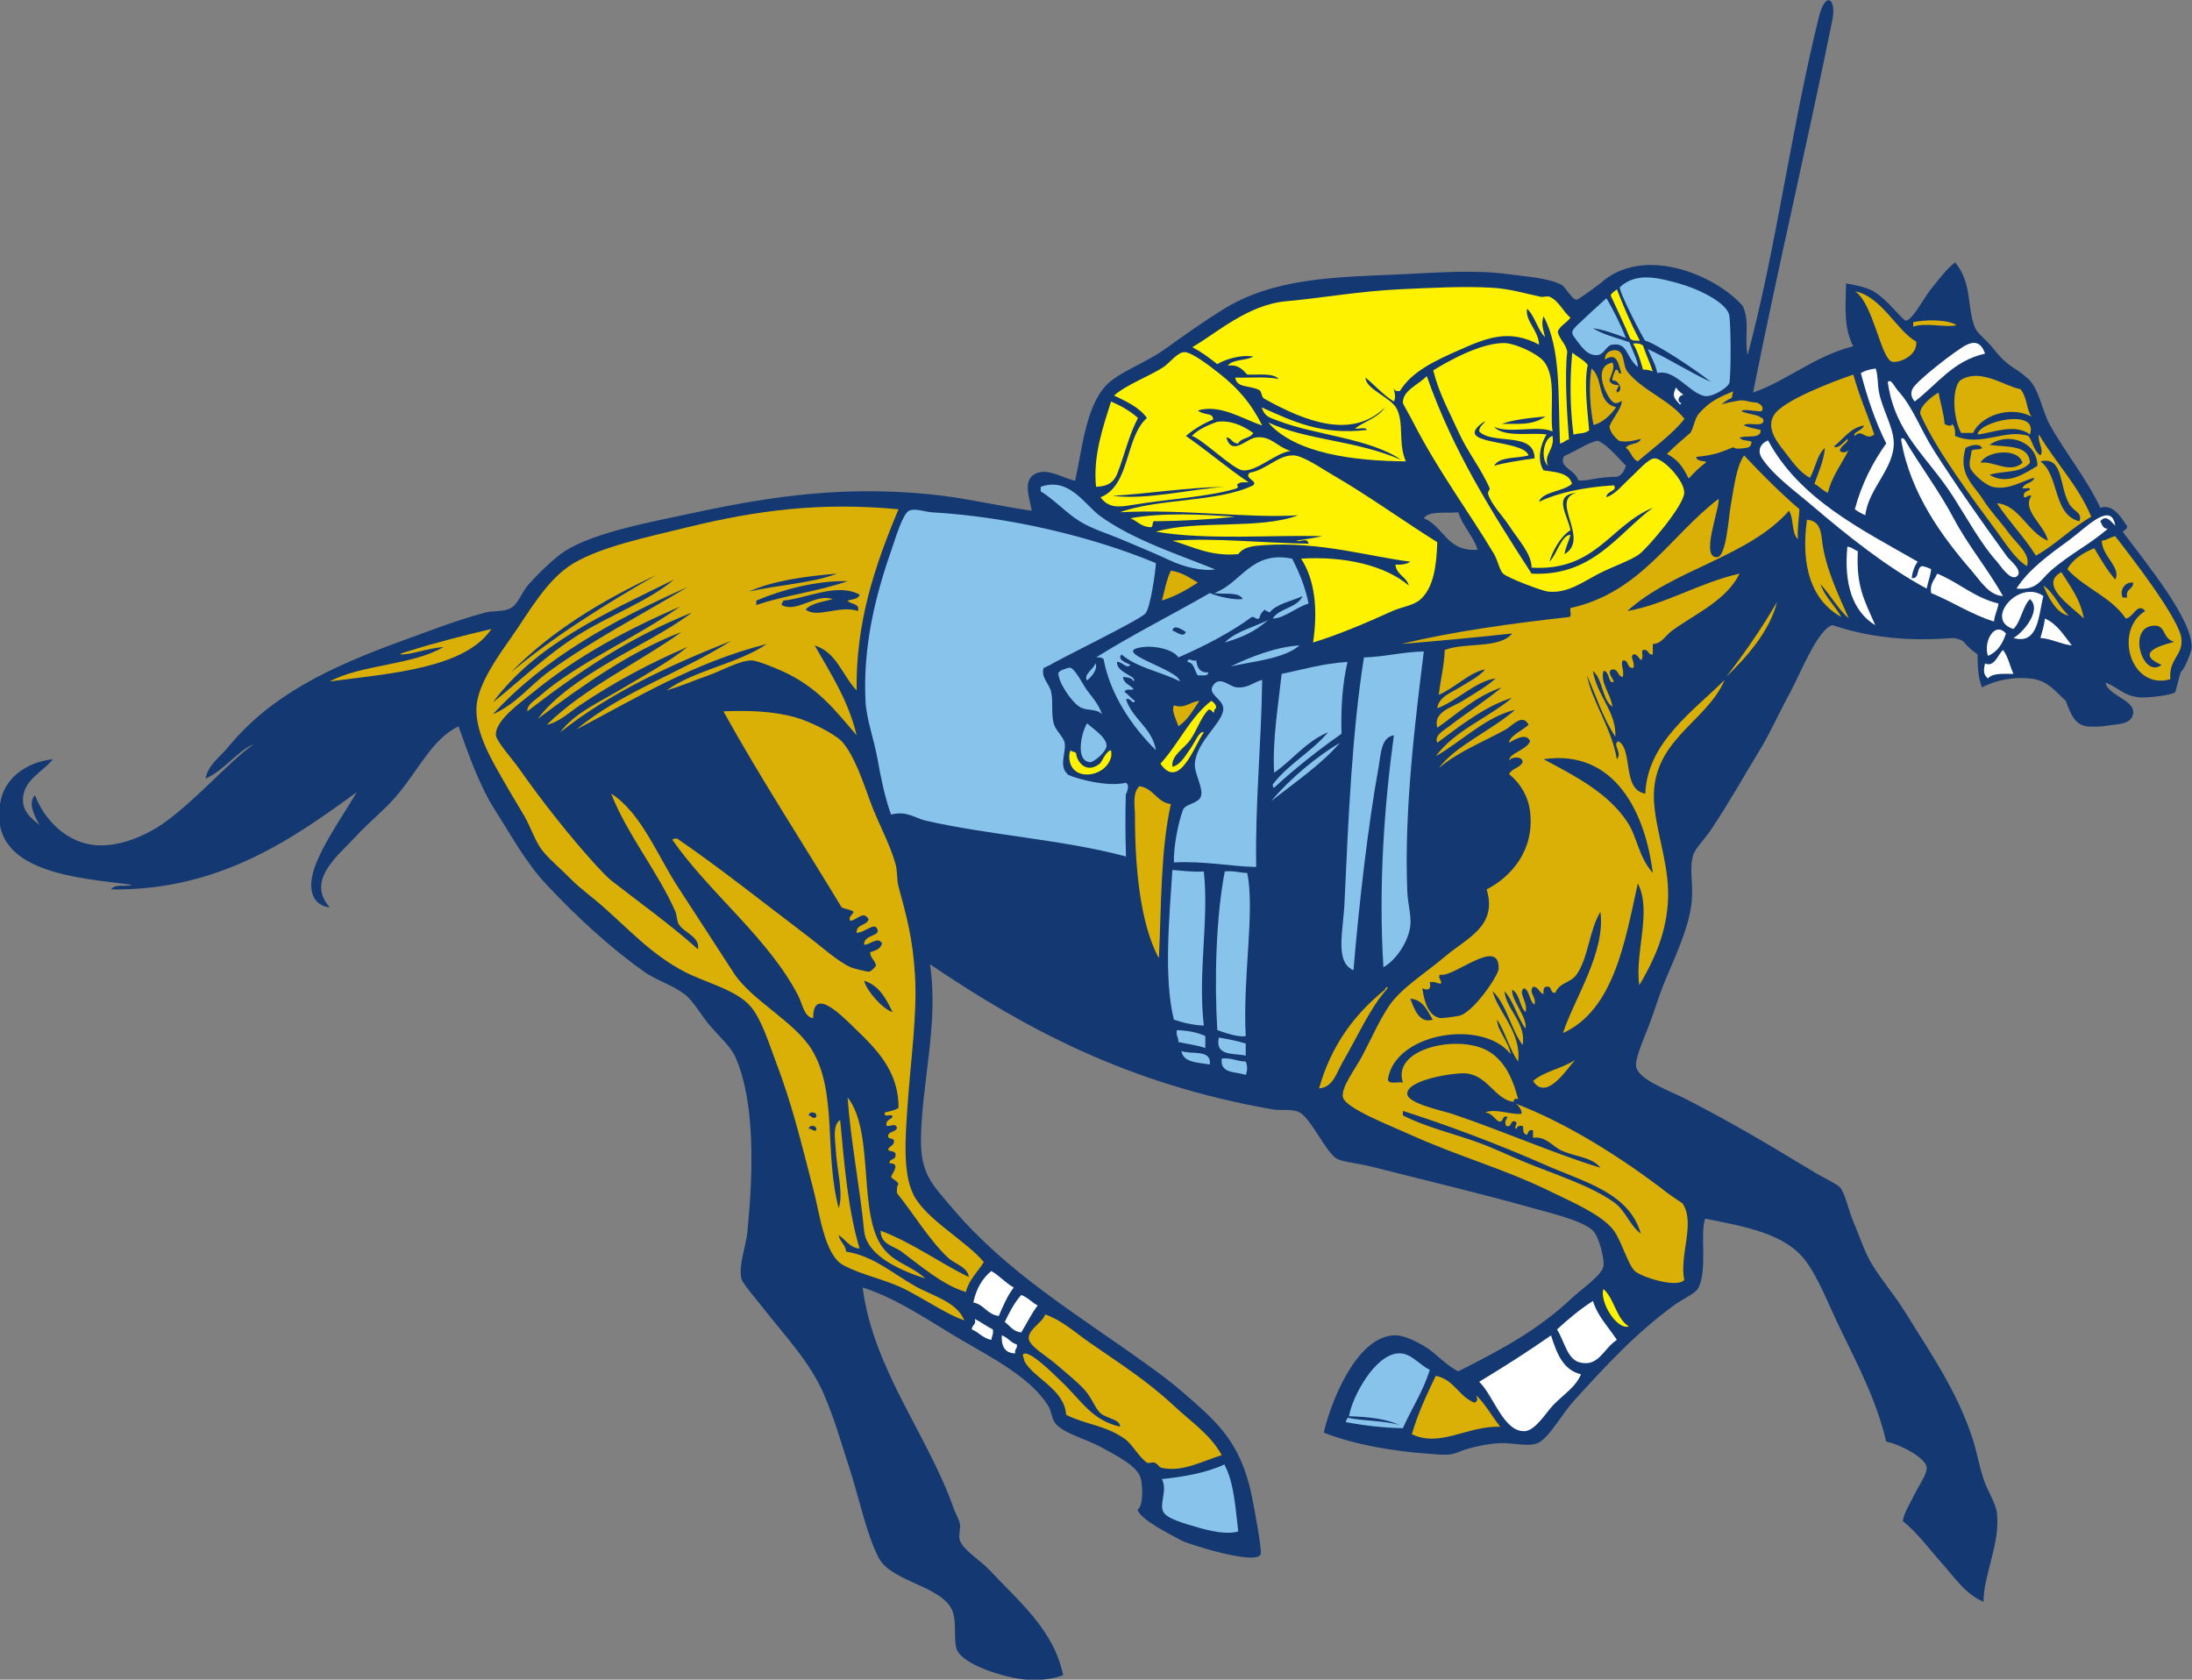 <?xml version="1.0" encoding="UTF-8" standalone="no"?>
<svg
   xmlns:dc="http://purl.org/dc/elements/1.1/"
   xmlns:cc="http://creativecommons.org/ns#"
   xmlns:rdf="http://www.w3.org/1999/02/22-rdf-syntax-ns#"
   xmlns:svg="http://www.w3.org/2000/svg"
   xmlns="http://www.w3.org/2000/svg"
   viewBox="0 0 770.04 590.027"
   height="590.027"
   width="770.04"
   xml:space="preserve"
   id="svg2"
   version="1.1"><rect x="0" y="0" width="770.04" height="590.027" fill="#808080" stroke="none"/><defs
     id="defs6" /><g
     transform="matrix(1.333,0,0,-1.333,0,590.027)"
     id="g10"><g
       transform="scale(0.1)"
       id="g12"><path
         id="path14"
         style="fill:#143871;fill-opacity:1;fill-rule:evenodd;stroke:none"
         d="m 92.191,2330.93 c 24.039,-64.41 79.239,-118.8 145.934,-130.15 71.41,-12.15 150.543,25.35 197.203,59.16 84.457,61.19 163.918,154.82 232.699,205.09 -40.23,-16.32 -77.961,-69.27 -126.211,-90.72 5.684,35.65 38.664,57.82 59.157,82.83 112.269,136.92 266.816,210.54 457.507,280.03 72.94,26.57 149.22,56.13 220.88,74.94 21.09,5.53 48.12,1.17 67.05,11.83 19.88,11.21 28.34,42 47.32,63.1 22.82,25.36 66.21,68.71 94.66,86.77 79.39,50.41 228.18,77.07 347.08,102.54 202.98,43.5 391.05,69.49 615.27,47.34 92.95,-9.18 175.43,-30.06 268.2,-43.39 -4.18,31.47 -26.95,81.31 11.83,98.61 30.39,13.54 68.99,-11.45 102.55,-19.73 18.44,82.59 27.49,190.05 78.88,248.48 32.94,37.47 104.94,60.59 157.76,98.6 47.24,33.99 98.74,70.3 149.88,102.55 136.03,85.78 295.97,86.86 473.27,94.65 88.79,3.91 192.27,12.9 283.99,0 39.63,-5.57 102.31,-9.1 138.04,-27.6 10.07,-5.22 26.72,-38.1 39.44,-39.45 4.44,-0.46 50.56,33.96 63.11,43.39 111.11,100.81 299.97,24.58 374.69,-59.16 20.06,-41.67 4.05,-85.46 13.27,-130.16 76.31,286.03 114.34,594.52 187.87,891.36 17.59,71.05 46.6,47.08 35.5,-7.88 -63.38,-313.59 -144.99,-659.48 -209.04,-982.08 88.22,30.16 159.41,95.07 263.98,122.01 -23.9,47.08 -21.02,92.42 -18.92,165.51 61.57,-11.02 74.18,-16.7 113.85,-54.81 5.42,-5.21 39.15,-43.43 43.38,-43.39 16.9,0.16 51.4,64.51 63.11,78.88 25.86,31.76 41.43,54.32 67.05,74.94 45.03,-54.98 30.71,-114.3 51.27,-169.6 7,-18.82 29.96,-33.26 47.32,-55.21 45.14,-57.1 52.28,-44.71 94.66,-82.83 27.28,-24.52 36.52,-84.09 55.23,-118.32 40.36,-73.9 100,-146.31 134.09,-220.87 29.39,10.36 51.39,-18.25 67.05,-43.39 10.15,-9.78 -2.67,-14.04 -7.89,-19.71 59.32,-80.1 190.92,-238.16 181.14,-310.62 -3.94,-12.89 -16.5,-49.73 -28.2,-59.08 -7.1,-24.13 -6.01,-24.33 -14.41,-52.81 -7.74,-8.51 -76.25,-16.15 -95.81,-13.95 -40.68,4.56 -50.09,23.11 -87.92,39.26 3.4,-32.63 76.09,-45.96 72.82,-80.04 -3.26,-33.67 -44.55,-28.67 -78.9,-35.49 -52.54,-2.23 -73.32,-7.32 -98.59,67.04 -29.43,26.49 -47.9,53.14 -90.74,58.55 -42.86,5.41 -92.27,-2.78 -130.13,-23.05 -9.97,22.9 -11.69,54.05 -11.84,86.78 -46.22,33.41 -25.06,35.25 -62.33,43.3 -44.04,-2.18 -175.21,-15.4 -319.89,33.89 -38.42,-8.92 -87,-132.13 -110.77,-175.8 -30.11,-55.26 -54.06,-109.12 -78.89,-149.87 -48.75,-79.99 -78.2,-134.31 -130.16,-212.99 -16.31,-24.69 -42.45,-50.07 -47.32,-67.05 -11.3,-39.31 0.74,-73.16 -3.95,-122.26 -6.85,-71.7 -46.32,-150.27 -74.94,-220.86 -12.12,-29.9 -23.42,-69.59 -39.44,-110.45 -15.13,-38.54 -36.72,-87.07 -31.55,-106.48 9,-33.79 88.61,-61.49 130.15,-82.84 124.13,-63.71 217.37,-119.53 339.2,-193.24 23.34,-14.14 58.92,-30.55 67.04,-39.43 14.5,-15.94 22.16,-59.69 35.5,-90.72 12.93,-30.06 24.48,-63.48 35.5,-86.78 24.32,-51.49 68.72,-98.64 102.54,-153.811 64.27,-104.844 135.97,-205.195 177.49,-335.254 10.04,-31.504 16.18,-68.027 27.6,-102.539 10.44,-31.543 32.64,-63.398 35.5,-90.723 8.46,-80.918 -36.13,-162.812 -35.5,-232.695 -48.53,20.469 -77.5,65.899 -110.43,102.539 -33.46,37.246 -63.32,78.965 -102.54,110.449 4.43,23.809 19,45.235 31.55,70.997 10.29,21.132 33.92,54.316 31.55,70.976 -3.51,24.649 -69.7,60.215 -106.48,67.051 -26.25,110.137 -75.24,202.305 -122.28,299.746 -30.25,62.695 -57,133.064 -90.71,177.484 -54.41,71.7 -159.51,89.63 -264.25,110.45 -14.71,-38.21 7.64,-140.55 -19.73,-185.38 -7.36,-12.05 -41.41,-27.46 -63.09,-43.374 -101.36,-74.453 -176.69,-156.27 -264.26,-252.422 -28.41,-31.192 -65.94,-98.926 -94.66,-110.449 -25.9,-10.391 -63.24,1.445 -98.6,0 -34.37,-1.387 -81.58,-11.465 -110.43,-23.653 -24.58,-10.39 -41.79,-6.601 -82.83,-3.847 -81.66,5.488 -191.99,23.261 -271.58,55.39 17.89,77.637 82.8,246.524 180.86,256.094 28.24,2.754 61.49,-15.41 82.84,-27.598 30.05,-17.187 53.72,-47.988 90.71,-67.07 107.09,53.769 209.83,107.93 299.75,193.259 24.07,22.87 77.33,58.6 82.82,82.83 3.82,16.84 -11.03,78.34 -27.61,94.65 -26.89,26.47 -113.74,46.82 -157.76,59.16 -138.55,38.91 -282.45,73.07 -429.91,110.45 -30.67,7.78 -72.07,11.53 -86.77,19.71 -28.98,16.13 -68.47,106.23 -98.6,122.27 -19.43,10.35 -50.39,4.29 -70.98,7.89 -383.35,66.81 -655.48,214.86 -903.2,382.57 23.67,-151.36 -20.97,-309.55 -23.66,-457.52 -1.73,-95.11 29.79,-122.73 82.83,-185.37 143.57,-169.53 326.84,-278.337 504.84,-406.227 36.44,-26.192 69.13,-49.649 102.55,-78.887 87.41,-76.465 151.37,-127.969 181.41,-272.129 4.4,-21.074 27.24,-140.527 23.67,-154.004 -8.4,-31.621 -189.53,25.293 -209.03,35.684 -37.56,19.961 -106.31,55 -115.53,80.508 17.45,14.57 12.25,64.394 9.04,81.191 -6.42,33.574 -67.07,62.988 -102.54,82.832 -41.29,23.067 -98.81,36.016 -122.28,63.106 -11.01,12.714 -10.49,32.5 -19.72,47.324 -46.68,74.98 -151.37,128.164 -228.75,173.535 -86.84,50.918 -168.69,109.097 -260.31,138.047 28.28,-216.777 173.21,-390.313 240.59,-583.731 4.55,-13.046 12.78,-24.687 15.78,-39.433 2.35,-11.582 -4.49,-31.426 0,-43.379 9.94,-26.543 53.46,-51.641 78.88,-78.887 C 2683.68,207.305 2777.5,131.191 2801.77,11.816 2776.42,1.172 2736.14,-3.047 2703.16,0 c -56.44,5.195 -164.83,38.73 -181.43,78.867 -9.5,23.008 0.12,73.086 -11.82,102.559 -26.45,65.215 -159.91,76.113 -193.27,138.027 -33.13,61.524 -52.52,160.254 -78.87,240.586 -21.39,65.215 -39.16,129.453 -67.06,193.262 -37.22,85.176 -101.19,151.484 -161.69,228.75 -22.18,28.319 -52.1,62.069 -55.23,74.939 -8.2,33.77 12.14,85.47 15.77,122.29 14.86,150.31 22.15,340.31 -31.54,461.44 -12.17,27.44 -42.31,53.85 -67.06,82.83 -24.47,28.68 -43.43,65.18 -67.04,82.82 -34.27,25.58 -75.5,37.07 -106.49,59.16 -91.57,65.27 -175.36,142.61 -256.37,228.77 -55.89,59.43 -91.31,126.62 -134.1,193.24 -42.01,65.43 -68.75,140.68 -98.6,224.82 -69.49,-34.2 -101.14,-109.15 -161.7,-181.43 -31.78,-37.92 -73.148,-70.03 -110.433,-110.43 -45.508,-49.33 -130.836,-114.64 -67.051,-185.38 -43.457,4.61 -58.082,43.18 -43.383,94.67 18.852,66.07 88.402,162.27 114.379,209.03 C 776.566,2219.68 580.266,2078.3 293.34,2082.46 c 7.426,14.92 38.285,6.41 55.215,11.84 -130.285,18.69 -385.551,27.22 -347.078,220.86 11.688,58.81 64.387,102.1 138.043,110.43 -24.485,-32.04 -81.782,-55.83 -78.879,-110.43 1.562,-29.4 20.406,-43.92 43.382,-63.11 -9.011,17.63 -33.226,56.49 -11.832,78.88 z M 4285.21,3198.87 c -6.16,-14.06 -7.37,-21.07 -22.57,-28.89 -59.54,-0.86 -76.19,-12.12 -103.62,-9.69 -5.71,27.99 -54.14,34.56 -36.72,64.25 26.5,10.55 61.37,35.3 87.87,40.49 26.69,-10.24 59.31,-51.11 75.04,-66.16 z m -532.92,-138.29 c 14.56,20.93 58.96,12.02 90.71,15.77 12.37,-37.58 38.64,-61.27 51.27,-98.6 -81.49,-6.54 -88.81,61.07 -141.98,82.83 v 0" /><path
         id="path16"
         style="fill:#dbb006;fill-opacity:1;fill-rule:evenodd;stroke:none"
         d="m 2951.64,666.543 c 2.29,18.906 -36.01,21.816 -51.27,35.488 -14.88,13.34 -21.73,39.414 -43.39,63.106 -18.91,20.683 -49.07,44.433 -74.94,67.051 -22.84,19.98 -70.09,46.835 -70.99,67.05 -1.08,24.317 37.14,42.168 43.38,63.106 44.57,-15.41 79.92,-48.242 118.32,-74.942 76.6,-53.242 150.9,-100.019 220.88,-165.644 45.42,-42.617 95.31,-74.766 126.21,-130.156 -51.94,-15.86 -102.65,-45.196 -157.77,-33.614 -9.64,2.012 -6.79,8.242 -19.71,13.887 -4.98,2.168 -15.35,-3.047 -19.72,0 -22.95,16.016 -37.41,47.754 -59.17,63.105 -50.72,35.801 -105.47,37.754 -153.82,63.106 -4.79,68.34 -86.39,96.152 -110.43,141.992 1.82,-3.476 -4.06,15.567 -3.94,15.762 11.47,20.195 82.94,-52.324 98.6,-67.031 57.21,-53.809 81.26,-104.102 157.76,-122.266 v 0" /><path
         id="path18"
         style="fill:#88c3ec;fill-opacity:1;fill-rule:evenodd;stroke:none"
         d="m 2742.6,3143.4 c 72.82,25.99 112.51,-42.01 153.83,-74.93 89.62,-66.2 217.24,-106.04 305.98,-142.78 -34.39,-5.23 -82.66,6.44 -120.62,24.45 -37.65,17.88 -79,34.23 -118.32,51.28 -42.08,18.26 -85.15,30.51 -118.32,51.28 -37.17,23.26 -63.73,54.6 -102.55,78.88 0,3.94 0,7.89 0,11.82 v 0" /><path
         id="path20"
         style="fill:#fff200;fill-opacity:1;fill-rule:evenodd;stroke:none"
         d="m 2821.48,2449.25 c 3.93,-5.47 10.34,-2.61 14.54,-7.92 0.24,-17.23 23.28,-56.99 61.56,-28.09 5.11,3.47 9.35,16.1 16.73,25.51 8.83,10.11 6.3,7.42 13.67,10.5 1.02,-9.52 1.86,-15.82 -1.29,-22.52 -18.08,-51.75 -106.55,-60.23 -108.76,3.41 -0.25,7.16 0.8,13.96 3.55,19.11 v 0" /><path
         id="path22"
         style="fill:#88c3ec;fill-opacity:1;fill-rule:evenodd;stroke:none"
         d="m 2864.87,2520.25 c 11.89,-11.73 51.57,-36.29 51.27,-59.16 -0.19,-15.84 -33.98,-44.07 -43.39,-43.39 -39.18,2.86 -23.84,75.93 -7.88,102.55 v 0" /><path
         id="path24"
         style="fill:#fff200;fill-opacity:1;fill-rule:evenodd;stroke:none"
         d="m 2927.98,3368.22 c 26.57,-11.55 50.98,-25.27 70.98,-43.38 -24.78,-48.43 -33.5,-91.07 -53.53,-144.27 -12.92,-34.3 -37.49,-35.71 -56.9,-37.17 -8.62,81.67 19,159.27 39.45,224.82 v 0" /><path
         id="path26"
         style="fill:#88c3ec;fill-opacity:1;fill-rule:evenodd;stroke:none"
         d="m 3062.07,528.496 c 55.27,5.684 117.32,16.211 164.62,38.594 25.65,-49.277 28.51,-109.707 36.53,-176.641 -30.72,-8.652 -72.09,0.586 -110.44,11.836 -26.25,7.715 -76.91,20.957 -86.76,39.434 -11.87,22.285 11.61,55.722 -3.95,86.777 v 0" /><path
         id="path28"
         style="fill:#88c3ec;fill-opacity:1;fill-rule:evenodd;stroke:none"
         d="m 3326.32,2634.63 c -2.47,-176.03 -18.68,-323.68 -15.77,-493.01 -60.07,0.59 -138.55,16.45 -216.92,11.84 -1.04,39.51 10.15,100.01 23.67,138.03 5.15,16.26 40.81,17.04 47.32,35.5 7.8,22.1 -17.58,61.04 -15.77,86.76 4.22,60.24 76.38,109.3 74.92,145.94 -0.97,24.62 -41.62,36.69 -27.6,59.16 17.98,28.82 43.32,-2.32 63.1,-3.95 30.57,-2.51 42.76,13.41 67.05,19.73 v 0" /><path
         id="path30"
         style="fill:#fff200;fill-opacity:1;fill-rule:evenodd;stroke:none"
         d="m 3302.67,3285.39 c -7.33,-15.03 -32.13,-12.57 -39.45,-27.61 -16.59,-0.8 -16.57,15 -31.55,15.78 15.38,-50.68 52.15,-3.13 78.88,0 39.64,4.66 53.97,-24.77 90.71,-35.49 -40.91,-5.69 -88.94,-54.88 -126.21,-51.28 -25.54,2.47 -105.87,82.2 -134.09,90.72 18.22,19.03 47.85,30.42 66.46,37.19 34.22,4.64 65.83,-8.27 95.25,-29.31 v 0" /><path
         id="path32"
         style="fill:#88c3ec;fill-opacity:1;fill-rule:evenodd;stroke:none"
         d="m 3594.52,2693.79 c 56.18,1.66 101.16,14.53 157.77,15.77 -21.73,-175.67 -52.79,-421.31 -43.4,-634.99 1.3,-29.14 10.6,-60.57 7.9,-86.78 -4.75,-45.84 -41,-94.24 -71,-110.43 -13.45,217.74 3.06,431.14 27.61,611.33 -34.04,-5.17 -34.42,-51.24 -39.44,-78.88 -28.63,-157.58 -51.99,-361.45 -67.05,-540.34 -49.69,21.21 -27.09,101.98 -23.66,177.48 10.06,221.51 20.09,450.75 51.27,646.84 v 0" /><path
         id="path34"
         style="fill:#88c3ec;fill-opacity:1;fill-rule:evenodd;stroke:none"
         d="m 3547.19,678.379 c -1.1,6.367 3.73,6.777 3.95,11.816 43.25,-9.316 98.12,-7.05 138.04,-19.726 -35.78,16.816 -83.02,22.168 -134.11,23.672 8.41,50.996 67.9,162.441 130.16,165.664 33.68,1.718 51.97,-28.438 82.83,-43.399 -17.76,-57.187 -47.9,-101.972 -70.99,-153.808 -54.07,1.132 -103.12,7.304 -149.88,15.781 v 0" /><path
         id="path36"
         style="fill:#fff200;fill-opacity:1;fill-rule:evenodd;stroke:none"
         d="m 4055.97,3103.97 c 49.23,23.74 117.3,38.39 197.21,43.38 11.49,-15.34 -20.41,-14.57 -19.72,-31.55 25.59,9.63 40.97,31.28 63.1,51.27 16.37,14.79 46.43,50.1 63.11,51.27 21.92,1.55 79.68,-57.71 78.88,-90.71 -0.8,-33.49 -95.12,-143.97 -118.32,-161.71 -20.63,-15.75 -70.67,-32.83 -106.49,-51.27 -44.71,-23.02 -82.16,-52.56 -134.1,-47.33 -15.43,1.56 -105.4,35.39 -118.32,47.33 -9.62,8.89 -14.3,35.51 -23.66,51.27 -62.22,104.72 -149.29,221.89 -212.98,347.08 -8.25,16.2 -27.55,49.13 -27.61,51.28 -0.98,32.89 38.81,46.29 63.1,70.99 68.62,-196.94 171.98,-359.16 276.09,-520.62 161.66,-8.2 228.06,106.44 319.46,173.54 -112.7,-46.37 -150.25,-167.91 -319.46,-157.76 0.1,36.64 -34.98,73.3 -59.16,110.43 -17.17,26.35 -46.41,55.46 -55.21,82.83 -2.45,7.58 5.57,11.9 3.93,15.78 -21.35,50.55 -58.07,94.78 -82.82,149.87 -23.64,52.55 -50.69,99.72 -65.85,160.86 26.42,16.85 126.83,76.15 192.06,71.84 30.47,-3.6 81.58,-27.5 98.6,-47.33 35.42,-41.27 15.71,-127.83 23.67,-185.37 -40.22,17.36 -108.94,-6.51 -153.82,11.83 27.01,-28.74 98.52,-13.83 138.03,-19.72 -15.55,-25.74 -26.15,-66.45 -7.88,-94.66 32.1,-4.7 67.42,-6.2 74.94,-35.5 -23.58,-21.12 -78.11,-20.01 -86.78,-47.32 z m -27.6,122.26 c -30.54,-8.9 -76.81,-2.07 -90.71,-27.6 19.91,6.92 71.09,15.26 106.49,19.71 -0.12,72.21 -110.24,34.38 -145.94,71 0.06,14.4 11.22,17.71 15.77,27.6 -99.37,-66.19 99.82,-45.86 114.39,-90.71 z m 44.51,102.54 c -40.7,-3.98 -82.81,-7.71 -115.5,-19.71 38.71,1.74 78.75,-6.01 115.5,19.71 z m 65.92,-311.57 c -4.26,-18.1 -12.67,-32.02 -15.78,-51.28 69.28,40.76 -41.12,142.31 31.56,161.71 -64.33,-6.26 -22.77,-58.53 -15.78,-98.6 -27,-16.41 -49.07,-58.68 -55.21,-82.83 19.89,19.95 30.39,68.98 55.21,71 v 0" /><path
         id="path38"
         style="fill:#fff200;fill-opacity:1;fill-rule:evenodd;stroke:none"
         d="m 4091.48,3277.51 c 6.62,-36.09 -24.67,-49.01 -11.84,-78.88 -19.96,17.24 -12.71,71.62 11.84,78.88 v 0" /><path
         id="path40"
         style="fill:#fff200;fill-opacity:1;fill-rule:evenodd;stroke:none"
         d="m 4188.03,3292.09 c -14.83,-10.15 -21.72,-5.77 -41.34,-11.13 -9.31,73.73 -10.05,140.82 -3.28,215.86 15.61,-12.27 31.87,-19.94 40.86,-32.25 -11.11,-50.46 1,-134.85 3.76,-172.48 v 0" /><path
         id="path42"
         style="fill:#88c3ec;fill-opacity:1;fill-rule:evenodd;stroke:none"
         d="m 4197.96,3561.47 c 26.43,-16.94 63.89,-25.89 96.16,-37 9.88,-26.97 22.89,-48.85 22.17,-65.54 -33.04,27.87 -25.52,64.74 -67.05,59.16 -16.7,-2.23 -21.33,-26 -39.44,-27.61 -27.87,-2.46 -43.94,25.13 -61.19,47.49 -8.06,11.94 -7.77,16.39 9.14,32.57 25.63,24.57 49.35,45.98 75.71,69.82 17.33,-28.55 39.53,-73.62 51.27,-104.71 -32.75,12.48 -58.11,21.57 -86.77,25.82 v 0" /><path
         id="path44"
         style="fill:#dbb006;fill-opacity:1;fill-rule:evenodd;stroke:none"
         d="m 4194.02,3454.98 c 32.71,-25.13 12.57,-89.54 65.09,-101.66 -12.63,-18.91 -34.52,-40.43 -59.45,-47.06 -8.84,42.47 -13.43,102.28 -5.64,148.72 v 0" /><path
         id="path46"
         style="fill:#dbb006;fill-opacity:1;fill-rule:evenodd;stroke:none"
         d="m 4324.17,3269.62 c -4.86,-0.56 -34.85,-11.08 -57.45,-5.02 -11.22,9.79 -20.44,17.82 -25.36,36.57 6.11,20.88 33.17,48.06 32.58,68.97 -14.37,-9.38 -22.23,-10.94 -36.62,13.98 -17.43,30.17 -29.75,78.87 11.92,86.64 8.2,-13.09 -4.44,-33.36 -7.89,-47.32 3.58,-8.25 11.63,-12.03 23.67,-11.84 1.6,-9.5 -7.22,-8.57 -3.96,-19.72 20.05,5.73 2.86,35.03 -11.82,31.56 -0.41,12.23 4.81,18.83 7.88,27.6 12.76,4.88 3.02,-12.76 15.78,-7.88 -7.34,18.95 -9.58,58.05 -43.39,35.49 0.05,7.84 2.31,21.53 22.05,24.63 32.73,3.94 23.25,-38.38 37.11,-56.18 38.93,-49.98 111.45,-74.26 150.5,-124.6 -29.33,-38.67 -87.88,-81.32 -122.88,-112.04 -15.92,6.44 -17.74,26.96 -31.56,35.49 7.3,13.74 34.52,7.57 39.44,23.67 v 0" /><path
         id="path48"
         style="fill:#88c3ec;fill-opacity:1;fill-rule:evenodd;stroke:none"
         d="m 4367.56,3443.16 c -5.15,25.51 -13.87,36.26 -24.81,63.1 56.82,-26 109.77,-60.96 166.79,-86.76 -45.84,36.05 -146.58,102.52 -174.29,109.15 -3.79,4.24 -68.23,126.17 -66.43,140.78 43.93,41.16 103.56,24.01 153.95,10.37 51.92,-14.04 126.12,-50.07 134.11,-82.83 5.08,-20.9 5.35,-171.73 0,-181.42 -7.82,-14.09 -47.18,-37.5 -66.03,-32.7 -41.46,10.55 -77.53,71.55 -123.29,60.31 v 0" /><path
         id="path50"
         style="fill:#dbb006;fill-opacity:1;fill-rule:evenodd;stroke:none"
         d="m 4761.96,3056.64 c 24.52,-1.96 35.89,-15.84 39.43,-51.27 7.36,-73.35 46.61,-153.78 71.01,-209.04 -29.33,25.89 -48.27,62.16 -74.94,90.71 12.49,-34.84 38.18,-56.47 55.22,-86.77 -79.07,43.68 -107.43,134.4 -90.72,256.37 v 0" /><path
         id="path52"
         style="fill:#ffffff;fill-opacity:1;fill-rule:evenodd;stroke:none"
         d="m 5105.1,2914.65 c 57.12,-23.08 97.24,-63.15 161.71,-78.88 -2.44,-17.28 -10.25,-29.21 -11.84,-47.33 -61.27,18.93 -108.52,51.87 -165.65,74.94 -4.22,26.57 9.88,34.81 15.78,51.27 v 0" /><path
         id="path54"
         style="fill:#dbb006;fill-opacity:1;fill-rule:evenodd;stroke:none"
         d="m 5165.19,3423.45 c 53.44,35.43 118.87,-16.16 159.38,-22.57 18.48,-22.7 15.61,-54.02 29,-72.11 -58.07,29.59 -133.62,1.32 -153.81,-43.38 -10.52,0 -21.04,0 -31.56,0 -20.94,39.18 -25.04,113.62 -3.01,138.06 v 0" /><path
         id="path56"
         style="fill:#dbb006;fill-opacity:1;fill-rule:evenodd;stroke:none"
         d="m 5211.58,3281.45 c 2.73,34.21 162.3,70.9 138.05,0 -40.95,31.1 -101.41,2.66 -138.05,0 v 0" /><path
         id="path58"
         style="fill:#ffffff;fill-opacity:1;fill-rule:evenodd;stroke:none"
         d="m 5385.12,2855.49 c -12.85,-47.64 -12.06,-129.9 -78.87,-110.43 22.5,11.56 76.96,72.69 43.38,102.54 -19.92,-20.83 -23.22,-58.28 -43.38,-78.88 -78.76,24.1 14.67,132.72 78.87,86.77 v 0" /><path
         id="path60"
         style="fill:#dbb006;fill-opacity:1;fill-rule:evenodd;stroke:none"
         d="m 1295.13,2768.72 c -69.34,-102.88 -261.78,-116.84 -425.954,-138.04 85.019,45.13 218.124,42.18 299.744,90.71 -47.01,-4.81 -74.56,-17.27 -106.49,-19.71 -24.07,-1.86 18.41,9.99 11.83,7.88 64.53,20.75 149.24,42.63 220.87,59.16 v 0" /><path
         id="path62"
         style="fill:#dbb006;fill-opacity:1;fill-rule:evenodd;stroke:none"
         d="m 1476.56,2496.58 c 35.34,49.28 102.85,79.26 161.71,114.38 60.17,35.89 123.22,69.9 173.54,110.43 -100,-43 -195.77,-94.26 -283.98,-153.82 -27.87,-18.82 -54.45,-44.41 -86.77,-51.27 100.69,99.15 238.63,161.04 354.96,244.53 -135.21,-51.46 -264.29,-143.26 -378.62,-228.76 42.85,58.3 117.99,107.7 189.31,149.88 73.52,43.49 152.42,81.55 216.93,130.16 -165.65,-65.74 -303.2,-159.57 -433.85,-260.31 -1.93,16.89 18.84,28.28 31.55,39.43 102.42,89.83 257.42,155.45 370.74,236.66 -141.51,-61.88 -270.8,-130.25 -390.46,-228.76 -28.4,-23.38 -97.73,-71.65 -94.66,-110.44 1.29,-16.23 43.46,-62.68 63.11,-90.71 60.8,-86.75 136.51,-181.73 201.14,-252.43 12.42,-13.56 30.78,-32.66 39.45,-39.44 77.3,-60.35 156.42,-116.4 228.75,-181.42 5.98,33.73 -37.12,42.81 -51.27,67.05 -4.14,7.11 -4.83,24.51 -7.89,31.56 -45.67,104.84 -127.43,203.46 -169.59,311.58 79.95,-51.34 121.41,-163.1 177.48,-248.47 50.87,-77.46 96.41,-149.11 145.94,-224.83 46.85,-71.66 159.65,-127.22 205.08,-201.13 68.23,-111 32.32,-268.81 71,-418.09 13.66,38.34 -5.32,102.58 -7.89,157.78 -1.13,24.06 -8.75,60.76 11.83,74.94 10.99,-119.16 21.11,-239.2 51.27,-339.2 -27.48,2.75 -36.43,24.04 -55.21,35.49 3.16,-17.87 17.79,-24.26 19.72,-43.38 72.18,-11.66 121.77,-57.07 181.42,-90.72 47.67,-26.88 109.68,-40.922 130.16,-90.707 -45.83,16.328 -92.12,48.164 -149.88,78.887 -55.28,29.41 -119.16,39.41 -169.59,67.05 -49.11,26.89 -61.47,134.67 -78.88,201.13 -33.09,126.35 -54.09,217.95 -98.61,335.26 -19.17,50.52 -37.87,112.46 -67.04,145.93 -37.91,43.5 -117.36,61.57 -173.54,90.71 -85.69,44.45 -144.35,109.55 -216.93,173.53 -27.09,23.91 -58.41,46.06 -82.83,71 -25.28,25.84 -56.06,51.07 -74.93,74.94 -18.78,23.76 -29.74,60.14 -47.33,90.71 -16.55,28.76 -35.24,58.36 -51.26,86.77 -27.73,49.14 -79.14,129.75 -74.95,201.15 3.58,61 60.36,138.11 90.72,181.43 48.14,68.67 95.31,155.95 165.64,197.2 74.16,43.49 186.42,66.99 299.76,94.66 183.09,44.69 350.14,66.75 556.11,47.33 -63.06,-150.3 -112.68,-298.02 -110.44,-477.23 -37.49,38.76 -52.13,100.37 -110.43,118.32 41.91,-73.78 88.08,-143.32 110.43,-236.65 -57.73,67.23 -102.55,127.04 -197.2,169.6 -21.92,9.85 -65.57,27.39 -78.89,27.6 -31.4,0.5 -80.53,-27.63 -114.37,-39.43 -38.31,-13.37 -72.04,-28.58 -110.43,-39.44 74.98,53.86 187.8,69.88 264.25,122.26 -192.78,-49.12 -342.28,-141.53 -500.89,-224.81 115.56,97.42 276.18,149.77 406.23,232.7 -164.7,-65.37 -321.59,-138.54 -449.62,-240.59 z m -27.61,161.71 c 115.62,83.07 239.58,146.88 362.86,220.86 -195.68,-86.98 -378.02,-187.29 -512.74,-335.24 63.68,28.62 98.29,77.31 149.88,114.38 z m 74.94,94.66 c 83.84,52.64 182.49,87.68 252.41,145.93 -178.84,-88.04 -363.91,-169.85 -477.23,-323.42 72.5,57.61 141.45,125.14 224.82,177.49 z m 205.09,157.76 c -144.9,-68.09 -277.52,-148.44 -382.57,-256.37 115.97,97.01 247.47,178.49 382.57,256.37 z m 477.23,3.94 c -86.17,-7.17 -168.03,-18.65 -232.7,-47.33 75.9,17.45 165.08,21.61 232.7,47.33 z m 27.61,-19.72 c -83.33,1.71 -174.01,-23.11 -240.59,-51.27 0,-3.94 0,-7.89 0,-11.84 75.25,25.98 166.04,36.43 240.59,63.11 z m -39.44,-47.33 c -25.2,-7.66 -55.67,-10.06 -70.99,-27.6 29.24,-24.47 89.54,12.77 138.04,-3.95 4.16,22.57 -20.57,16.24 -27.61,27.61 11.87,3.91 28.64,2.92 31.55,15.77 -60.27,32.04 -139.62,-10.51 -201.15,-15.77 -0.22,-5.04 -5.05,-5.46 -3.94,-11.84 39.52,-21.68 88.33,31.13 134.1,15.78 z m -43.39,-1400.14 c 3.8,14.49 -19.37,15.68 -19.72,3.95 9.5,1.62 8.58,-7.21 19.72,-3.95 z m 0,35.49 c 3.8,14.51 -19.37,15.68 -19.72,3.96 8.21,-2.24 12.75,-11.28 19.72,-3.96 v 0" /><path
         id="path64"
         style="fill:#fff200;fill-opacity:1;fill-rule:evenodd;stroke:none"
         d="m 3058.13,2413.75 c 47.96,51.96 77.75,122.09 134.1,165.65 5.36,-2.89 20.34,-15.95 7.88,-23.66 -0.48,-18.47 -5.73,4.3 -15.77,0 -20.6,-21.88 -29.54,-53.56 -47.33,-78.88 -16.94,-24.11 -50.73,-40.65 -47.32,-70.99 20.24,3.54 34.13,28.6 47.32,47.33 11.94,16.92 24.58,48.62 35.5,43.38 -25.8,-37.36 -64.87,-154.28 -114.38,-82.83 v 0" /><path
         id="path66"
         style="fill:#fff200;fill-opacity:1;fill-rule:evenodd;stroke:none"
         d="m 4134.86,3267.97 c -7.89,0 -15.78,-10.19 -23.67,-10.19 -5.66,128.69 3.21,247.69 -43.38,335.25 -7.11,-19.94 -0.43,-35.72 3.94,-55.21 -20.36,20.39 -26.35,55.16 -47.32,74.93 -5.79,-32.11 30.17,-56.56 31.54,-94.66 -77.49,41.25 -135.33,18.99 -205.09,-11.83 -65.8,-29.08 -129.33,-57.31 -161.7,-110.44 -8.99,-1.09 -14.83,0.96 -15.78,7.89 -1.95,-4.05 7.92,-20.88 0,-35.49 -28.5,17.51 -49.51,42.52 -74.93,63.1 1.05,-31.6 67.38,-51.54 82.83,-82.82 19.3,-39.07 2.91,-91.19 23.65,-138.04 -138.22,1.13 -291.96,20.93 -362.85,102.54 105.92,-48.55 225.95,-45.2 351.01,-98.6 -84.15,57.15 -224.33,64.76 -323.4,102.54 -23.95,9.14 -36.61,10.78 -44.63,35.77 83.1,-37 156.14,-73.48 277.32,-59.43 -2.94,8.9 -22.12,1.54 -31.54,3.95 25.75,18.94 61.09,28.3 78.89,55.21 -85.47,-83.26 -205.62,-39.74 -318.45,23.53 -7.37,4.14 -5.83,19.11 -12.94,22.63 -26.31,13.01 -59.12,4.64 -63.03,32.72 38.03,-1.4 82.44,3.55 114.38,-3.94 -14.5,17.06 -52.78,10.32 -82.82,11.83 -12.1,12.88 -22.96,27 -51.28,23.67 13.04,17.2 47.87,12.61 67.06,23.66 -28.49,6.08 -72.75,-6.11 -94.67,-19.72 -21.67,16.5 -34.9,27.85 -65.82,44.61 64.68,37.37 145.98,111.89 247.25,121.04 95.66,8.65 195.25,26.81 299.75,31.55 82.03,3.73 168.49,8.56 244.53,3.95 46.41,-2.82 86.67,-15.38 126.21,-23.67 8.27,-1.73 16.94,2.79 23.67,0 24.48,-10.2 36.11,-39.92 55.21,-55.21 -12.24,-15.64 -28.3,-21.75 -33.59,-36.9 4.52,-20.78 21.95,-31.98 25.04,-53.2 -7.65,-64.14 0.34,-174.19 4.61,-231.02 v 0" /><path
         id="path68"
         style="fill:#fff200;fill-opacity:1;fill-rule:evenodd;stroke:none"
         d="m 4225.57,1029.39 c 29.49,-25.74 32.98,-77.437 67.05,-98.609 -32.45,-9.765 -77.63,65.801 -67.05,98.609 v 0" /><path
         id="path70"
         style="fill:#dbb006;fill-opacity:1;fill-rule:evenodd;stroke:none"
         d="m 4911.84,3305.11 c -37.5,-7.2 -53.42,-35.98 -78.88,-55.21 11.15,-8.33 26.85,12.43 35.49,19.72 6.55,-8.09 -19.1,-17.53 -19.72,-31.55 6.37,-6.73 20.32,-3.62 23.67,3.94 -12.32,-28.46 -45.34,-70.33 -55.21,-114.38 -14.15,5.58 -22.39,17.06 -35.5,23.66 10.3,30.45 24.12,57.39 27.6,94.66 -21.02,-18.41 -24.95,-53.93 -39.43,-78.88 -23.58,13.07 -40.54,34.24 -59.17,59.16 -19.67,26.31 -59.72,67.66 -35.49,106.49 24.3,38.98 158.36,89.18 209.03,106.49 15.22,-55.76 37.11,-104.87 55.22,-157.76 -22.84,-18.68 -31.68,16.99 -51.27,-3.94 -7.87,9.4 22.07,14.55 23.66,27.6 v 0" /><path
         id="path72"
         style="fill:#dbb006;fill-opacity:1;fill-rule:evenodd;stroke:none"
         d="m 4392.97,3230.24 c 29.12,27.83 31.71,28.92 62.44,56.1 8.22,14.11 11.17,37.98 21.88,50.16 29.6,33.68 56.05,43.91 89.75,58.43 0,-6.57 -2.91,-10.24 -2.91,-16.82 -10.95,-5.09 -21.95,-12.09 -26.7,-17.58 9.46,3.61 32.3,8.06 45.83,10.38 17.72,1.82 23.86,-4.55 47.44,-5.67 19.51,-8.75 14.67,-19.66 11.16,-22.72 -9.08,-1.88 -49.43,7.93 -52.34,-0.04 21.16,-9.06 39.15,-7.38 51.35,-16.52 3.73,-2.8 5.5,-0.83 6.71,-9.02 -3.19,-17.83 -41.95,-1.08 -52.24,-11.83 17.63,-6.59 29.72,-8.06 44.36,-11.83 3.27,-25.62 -41.65,-12.74 -55.08,-20.69 7.28,-9.39 24.84,-5.6 31.4,-10.86 -0.47,-10.03 -5.73,-15.3 -15.77,-15.78 -8.4,-1.83 -30.77,-4.05 -31.13,2.14 -37.83,-14.76 -51.06,-21.18 -99.01,-25.8 1.5,-13.9 23.32,-9.3 26.63,-13.84 -20.01,-15.69 -29.31,-24.65 -46.36,-43.32 -15.42,30.6 -27.46,49.05 -57.41,65.11 v 0" /><path
         id="path74"
         style="fill:#88c3ec;fill-opacity:1;fill-rule:evenodd;stroke:none"
         d="m 3046.3,2942.26 c -1.34,-23.02 -14.48,-118.63 -27.96,-133.05 -20.64,-19.88 -229.37,-120.89 -255.73,-137.82 0,0.28 -0.09,0.58 -0.27,0.88 -3.46,-2.67 -7.38,-4.77 -11.85,-6.09 -8.59,-24.62 15.22,-42 19.72,-63.11 6.08,-28.5 -1.04,-60.54 7.89,-86.77 5.77,-16.94 24.72,-32.5 27.61,-47.33 4.96,-25.47 -16.77,-60.75 7.9,-82.82 -5.68,-2.55 95.87,-36.72 153.25,-22.63 9.36,-4.51 6.18,-17.84 0.02,-31.45 -1.31,-57.59 -1.47,-93.43 0.53,-162.85 -167.55,44.89 -358.25,55.55 -528.5,94.66 -27.21,6.25 -49.87,26.8 -90.71,15.77 -15.59,43.59 -26.3,93.58 -35.5,145.94 -8.71,49.62 -29.09,105.4 -31.55,149.87 -8.07,145.67 26.2,281.71 67.05,398.35 11.91,34 30.07,97.69 47.32,106.49 14.97,7.64 43.58,-3.05 59.17,-3.95 202.57,-11.56 423.13,-63.78 591.61,-134.09 v 0" /><path
         id="path76"
         style="fill:#ffffff;fill-opacity:1;fill-rule:evenodd;stroke:none"
         d="m 4416.69,3405.05 c -10.28,-22.91 -5.79,-26.69 10.69,-44.99 1.51,1.45 2.76,2.65 3.86,3.95 -1.48,0.11 -2.9,0.59 -4.13,1.48 -4.21,3.05 -4.63,9.66 -0.96,14.74 2.69,3.7 6.82,5.59 10.49,5.15 -4.19,4.5 -10.16,6.38 -19.95,19.67 v 0" /><path
         id="path78"
         style="fill:#dbb006;fill-opacity:1;fill-rule:evenodd;stroke:none"
         d="m 1772.36,2212.61 c 0.64,4.62 7.19,3.33 11.84,3.95 104.68,-71.05 232.29,-172.36 343.13,-256.36 37.69,-28.58 79.09,-66.72 114.38,-82.84 7.47,-3.41 44.99,-12.16 47.32,-11.83 8.15,1.19 12.85,8.3 19.73,15.78 -2.38,14.71 -14.84,19.33 -15.78,35.49 13.72,4.68 28.21,8.61 31.55,23.67 -11.5,18.87 -30.65,-3.77 -47.33,-3.95 -1.27,26.82 40.57,21.68 35.5,39.44 -6.59,23.1 -32.79,-7.74 -55.22,-7.87 -1.39,23.75 26.66,18.04 31.55,35.48 -12.48,24.03 -29.3,-0.66 -47.32,-3.94 -8.35,8.28 4.64,15.37 7.88,23.67 -7.7,6.76 -22.07,6.84 -31.54,11.82 -103.91,172.18 -213.07,339.11 -311.59,516.68 65.31,2.36 128.79,0.99 189.32,-15.78 43.12,-11.94 105.47,-45.34 122.27,-63.11 32.26,-34.12 57.22,-108.83 74.93,-157.75 20.35,-56.24 51.78,-111.06 67.05,-165.65 5.48,-19.57 2.79,-40.1 7.89,-59.18 20.26,-75.78 37.23,-132.97 43.38,-232.67 6.49,-105.16 -11.87,-230.06 -19.72,-347.09 -5.35,-79.79 -13.14,-175 15.78,-232.7 32.52,-64.88 139.96,-122.28 185.37,-177.48 -15.83,-26.25 -38.91,-45.23 -47.33,-78.89 -60.52,17.86 -119.89,69.54 -169.6,106.49 -20.89,15.55 -54.18,17.44 -55.21,55.21 85.77,-32.54 153.05,-83.59 232.7,-122.26 -3.25,26.83 -37.4,34.37 -55.22,51.27 -51.14,48.55 -89.9,115.47 -134.09,169.61 -0.53,9.7 -0.6,19 3.94,23.65 -3.4,9.74 -14.62,11.68 -19.72,19.73 4.18,10.29 26.04,36.17 -3.95,35.48 -1.04,12.87 15.3,8.36 15.78,19.73 2.76,14.61 -13.83,9.84 -19.72,15.78 2.46,10.69 16.48,9.81 15.78,23.65 -1.09,8.13 -14.7,3.73 -15.78,11.84 0.74,15.04 22.01,9.55 23.67,23.67 -7.13,12.21 -12.09,2.11 -27.61,3.95 -3.35,16.48 10.68,15.6 15.77,23.65 0.69,11.21 -25.8,-4.77 -19.72,11.84 12.69,3.1 26.14,5.41 35.5,11.83 1.3,97.56 -60.7,157.33 -114.38,209.04 -30.77,29.63 -111.52,114.93 -110.43,27.6 -23.72,2.15 -28.8,38.63 -39.44,59.16 -78.92,152.37 -233.28,269.69 -331.31,410.19 z m 461.46,-678.37 c 72.7,-92.6 24.73,-310.98 94.66,-398.36 31.25,-39.06 72.29,-44.18 110.43,-78.89 -53.12,17.11 -155.02,55.55 -161.71,126.21 -10.33,109.24 -35.44,236.16 -43.38,351.04 z m 118.32,224.8 c -16.87,35.73 -35.13,70.04 -74.94,82.82 7,-27.45 48.72,-74.5 74.94,-82.82 v 0" /><path
         id="path80"
         style="fill:#dbb006;fill-opacity:1;fill-rule:evenodd;stroke:none"
         d="m 3992.87,1518.46 c 134.36,-50.8 279.86,-141.82 402.3,-236.64 14.04,-10.88 37.67,-24.93 39.43,-27.62 33.73,-51.78 -9.21,-134.34 3.95,-201.15 -19.17,-21.94 -112.6,7.63 -130.15,23.67 -17.34,15.82 -35.76,79.96 -55.22,106.48 -29.16,39.75 -101.41,71.41 -165.66,102.56 -134.34,65.14 -239.94,90.76 -378.63,153.81 -44.75,20.35 -162.44,66.06 -169.59,94.67 -6.43,25.74 33.9,77.05 51.27,110.43 27.93,53.65 41.33,85.86 67.06,126.21 31.99,50.17 95.44,88.01 149.86,134.1 59.94,50.74 139.36,79.98 110.44,177.48 64.7,33.44 126.53,102.68 114.38,205.08 -4.78,40.3 -25.93,75.25 -55.21,98.61 6.79,15.55 28.7,15.99 35.49,31.55 1,16.76 -31.03,14.8 -35.49,3.94 -0.38,20.16 45.96,27.61 55.21,51.27 -9.9,24.5 -41.99,3.55 -55.21,-3.94 -0.12,17.28 35.61,32.69 51.27,47.33 -15.77,31.73 -44.11,-3.48 -59.16,-11.83 -57.32,-31.81 -130.46,-61.06 -177.49,-102.54 43.51,59.04 139.58,99.68 201.15,153.81 -76.7,-17.97 -140.49,-82.99 -209.03,-122.26 50.34,67.97 136.37,100.27 201.14,153.82 -69.07,-20.33 -138.24,-74.73 -197.2,-118.33 -9.23,19.65 19.23,33.69 31.56,43.39 41.44,32.63 96.3,67 138.04,102.54 -68.29,-23.75 -115.7,-68.36 -169.6,-106.49 -11.86,42.41 40.43,54.1 67.04,70.99 30.54,19.39 64.06,38.18 86.77,59.16 -53.93,-7.86 -99.64,-58.11 -153.81,-78.87 3.82,30.88 37.1,41.2 59.16,55.21 23.01,14.62 49.91,27.34 67.04,47.33 -40.46,-6.88 -79.94,-48.87 -122.26,-67.05 4.55,40.15 14.07,75.33 15.77,118.32 53.04,20.61 144.83,2.42 177.49,43.39 -95.95,-10.54 -193.44,-19.54 -291.87,-27.61 137.65,33.27 288.17,53.67 441.75,70.99 8.7,0.5 1.67,16.73 3.94,23.67 185.24,40.88 262.16,190.1 390.47,287.92 3.36,-25.66 -49.73,-156.85 -3.95,-153.82 24.04,1.59 29.91,102.35 35.5,134.1 9.71,55.15 15.16,103.82 35.49,134.09 46.42,-49.54 94.34,-97.6 145.94,-141.98 -1.4,-26.22 -6.14,-49.09 -3.95,-78.88 -17.45,15.42 -10.51,55.22 -23.66,74.93 -107.8,-122.27 -305.85,-154.3 -425.97,-264.25 98.73,16.98 190.59,74.98 295.81,98.6 -35.05,-70.85 -116.79,-105.9 -177.49,-149.87 -17.75,-12.87 -27.99,-35.29 -51.27,-35.5 0,-9.2 0,-18.4 0,-27.6 -13.96,-2.14 -9.7,13.96 -23.65,11.82 -8.56,0.67 -1.8,-13.98 -3.96,-19.71 -3.02,-19.92 -10.91,12.42 -23.66,7.89 -10.3,-6.79 5.56,-20.43 0,-35.5 -17.9,-2.13 -10.53,21.02 -27.61,19.72 -7.26,-9.24 4.11,-25.1 0,-43.39 -14.63,1.14 -10.68,20.87 -27.6,19.72 -16.03,-4.51 0.15,-23.16 3.94,-31.55 -14.46,-11.63 -10.64,28.64 -27.61,27.61 -8.71,-32.42 20.06,-61.42 23.67,-94.66 -28.32,20.33 -24.62,72.67 -51.28,94.66 10.56,-65.07 62,-107.98 59.16,-173.54 -31.92,46.95 -50.44,107.32 -74.93,161.71 13.86,-70.29 64.7,-137.76 78.87,-220.87 15.79,16.79 -13.36,38.75 3.96,47.32 39.58,-22.14 8.69,-127.95 70.99,-138.03 5.18,135.2 127.66,218.05 209.03,299.75 -47.89,-114.42 -201.73,-160.81 -185.37,-331.31 7.97,-83.24 43.01,-167.46 35.5,-260.31 -6.66,-82.27 -36.71,-148.07 -74.94,-212.97 -13,83.48 34.28,195.02 -3.94,268.18 -33.18,-149.8 -62.51,-333.4 -197.21,-394.39 28.77,89.41 112.74,212.48 98.61,319.47 -29.92,-49.26 -31.44,-121.09 -63.11,-165.64 -15.85,-22.31 -45.6,-20.57 -55.22,-47.35 -14.8,-2.97 -8.6,15.08 -19.72,15.78 -12.33,1.8 -12.61,-8.43 -11.83,-19.72 -12.06,3.73 -12.36,19.2 -27.61,19.72 -12.54,-16.4 9.01,-25.97 3.95,-47.32 -14.42,9.26 -11.69,35.64 -27.62,43.38 -17.53,-11.97 11.14,-36.23 3.96,-63.11 -16.47,15.08 -14.79,48.32 -35.51,59.16 -1.71,-29.66 39.78,-70.19 35.51,-102.54 -21.92,29.36 -31.14,71.41 -55.22,98.6 1.03,-43.87 58.73,-85.63 47.32,-141.99 -31.05,42.57 -41.45,105.82 -78.88,141.99 12.74,-53.13 77.11,-109.44 67.05,-185.37 -22.82,32.4 -33.58,76.85 -55.21,110.43 -0.83,-27.17 30.09,-56.62 35.49,-90.71 -73.7,93.52 -305.52,56.14 -323.41,-67.05 2.02,-13.75 25.77,-5.78 39.44,-7.89 -29.61,90.65 147.57,127.6 224.82,82.83 50.26,-29.16 68.76,-88.14 78.87,-126.23 -7.91,1.37 -12.34,-0.8 -11.83,-7.87 -49.17,7.07 -66.12,66.84 -122.28,74.94 -27.88,4.03 -163.5,-16.27 -157.76,-55.21 3.64,-24.63 94.37,-43.24 118.33,-51.29 134.31,-45.08 262.3,-102.48 390.47,-141.99 -22.72,29.9 -70.53,28.75 -106.5,47.34 -18.98,9.81 -40.25,37.31 -70.99,31.54 0,6.59 0,13.15 0,19.73 -12.65,3.44 -12.34,-6.07 -15.77,-11.83 -15.18,3.94 -7.34,15.91 -11.84,23.67 -9,1.09 -14.82,-0.96 -15.78,-7.89 -10.79,3.59 7.01,13.8 -3.94,19.72 -15.27,3.44 -6.44,-17.22 -23.66,-11.83 -4.71,11.75 -1.1,13.4 3.93,23.65 -17.21,5.39 -8.38,-15.25 -23.66,-11.82 -12.12,7.58 -17.66,21.78 -35.5,23.66 28.17,11.01 62.44,-5.88 94.66,-3.95 5.6,4.59 -6.85,24.47 -15.77,27.62 z M 3720.73,646.816 c 16.39,55.918 39.57,105.039 63.11,153.809 48.31,-9.531 60.55,-55.117 102.54,-70.977 8.98,6.114 7.45,8.204 3.94,19.707 24.72,-23.925 41.73,-55.566 63.11,-82.812 -87.97,2.305 -158.08,-55.703 -232.7,-19.727 z m 828.25,1995.694 c 48.44,61.99 93.43,127.44 134.11,197.21 -18.86,-75.83 -79.07,-144.44 -134.11,-197.21 z M 3476.2,1557.89 c 31.6,113.03 93.4,195.84 173.55,260.31 2.19,9.2 11.85,9.2 3.93,0 -43.37,-49.14 -75.28,-122.15 -114.38,-189.31 -18.24,-31.33 -25.3,-67.39 -63.1,-71 z m 674.44,74.94 c -24.8,-29.04 -76.28,-108.14 -110.44,-55.21 29.51,25.7 77.37,33.06 110.44,55.21 z M 3894.27,1415.9 c 42.03,-15.1 80.68,-33.99 122.26,-51.25 80.98,-33.65 172.06,-61.1 236.65,-106.51 31.08,-21.83 41.49,-61.3 70.99,-82.81 -31.22,108.01 -146.95,134.81 -252.42,181.41 -122.1,53.98 -267.31,108.22 -374.68,141.99 0,-3.94 0,-7.89 0,-11.82 60.05,-30.64 129.22,-46.56 197.2,-71.01 z m -118.32,323.42 c -14.86,23.26 -24.29,51.97 -59.16,55.21 9.49,-26.48 24.26,-67.11 59.16,-55.21 z m 19.73,3.94 c 1.92,-0.35 44.65,3.52 55.2,7.89 38.36,15.9 98.17,105.45 98.6,122.27 2.23,85.82 -117.88,-23.73 -153.8,-15.76 -10.11,-5.18 9.14,-20.88 0,-23.68 -9.27,1.25 -14.82,6.23 -27.62,3.95 4.64,-20.64 -6.69,-22.52 -19.72,-15.78 6.11,-45.69 20.45,-73.99 47.34,-78.89 z m 492.99,516.68 c 26.79,-40.62 28.43,-89.73 67.05,-134.1 -19.18,155.82 -98.45,327.34 -287.91,299.75 85.67,-45.42 170.71,-89.61 220.86,-165.65 v 0" /><path
         id="path82"
         style="fill:#ffffff;fill-opacity:1;fill-rule:evenodd;stroke:none"
         d="m 2561.18,922.891 c -0.41,12.246 12.41,11.269 7.88,27.617 16.67,-8.32 30.67,-19.297 47.34,-27.617 2.29,-12.793 -2.69,-18.34 -3.94,-27.598 -22.09,4.199 -32.62,19.961 -51.28,27.598 z m 78.88,-15.762 c 16.03,-5 22.86,-19.199 39.44,-23.672 2.86,-12.051 -6.8,-11.602 -3.95,-23.652 -27.21,0.371 -36.91,18.3 -35.49,47.324 z m 7.89,35.488 c 12.43,25.703 25.3,50.957 43.38,70.993 17.43,-6.23 27.69,-19.626 43.39,-27.594 -16.67,-21.465 -28.87,-47.403 -43.39,-71.016 -21.6,2.07 -29.79,17.559 -43.38,27.617 z m -82.83,51.289 c 7.5,35.864 23.46,63.304 47.34,82.814 21.9,-12.27 37.08,-31.27 59.15,-43.38 -16.72,-21.43 -27.94,-48.32 -39.44,-74.942 -30.61,3.575 -38.31,30.059 -67.05,35.508 v 0" /><path
         id="path84"
         style="fill:#ffffff;fill-opacity:1;fill-rule:evenodd;stroke:none"
         d="m 4197.96,997.832 c 13.23,-41.992 41.4,-69.043 63.1,-102.539 -35.09,-21.953 -47.56,-72.715 -98.6,-59.16 -32.25,8.574 -40.07,56.64 -59.16,86.758 29.48,27.07 60.2,52.871 94.66,74.941 z m -110.44,-90.703 c 14.86,-45.625 30.26,-90.703 78.9,-102.539 -13.29,-32.52 -41.71,-49.61 -71.01,-78.887 -20.96,-20.957 -49.02,-70.918 -78.88,-70.996 -55.32,-0.137 -80.55,94.473 -118.32,130.156 64.61,39.258 128.31,79.414 189.31,122.266 v 0" /><path
         id="path86"
         style="fill:#88c3ec;fill-opacity:1;fill-rule:evenodd;stroke:none"
         d="m 3219.84,1636.78 c 26.31,2.63 39.68,-7.64 63.1,-7.89 4.86,-11.16 4.86,-24.34 0,-35.49 -25.75,9.74 -68.64,2.34 -63.1,43.38 z m -118.32,74.94 c 28.93,-1.31 54.52,-5.96 74.94,-15.78 0,-10.53 0,-21.04 0,-31.56 -21.12,7.83 -47.42,10.44 -71,15.78 0.87,12.71 -6.98,16.7 -3.94,31.56 z m 11.83,-55.22 c 26.64,-10.17 79.72,6.1 74.93,-35.5 -31.07,5.74 -69.36,4.25 -74.93,35.5 z m -23.66,477.23 c 27.08,-1.84 51.92,-5.92 82.82,-3.94 14.07,-127.58 -16.12,-265.3 0,-406.24 -29.97,1.59 -55.55,7.56 -78.88,15.77 -27.47,109.96 -11.7,271.93 -3.94,394.41 z m 138.04,-3.94 c 23.65,2.61 38.48,-3.58 59.16,-3.95 20.9,-100.18 -12.14,-272.7 -3.95,-429.9 -19.31,-3.87 -53.94,8.44 -74.94,15.78 -7.62,130.14 -3.82,295.23 19.73,418.07 z m -15.79,-437.8 c 24.88,-4.04 49.03,-8.83 71,-15.76 0,-10.53 0,-21.05 0,-31.56 -33.01,6.44 -81.05,-2.17 -71,47.32 v 0" /><path
         id="path88"
         style="fill:#88c3ec;fill-opacity:1;fill-rule:evenodd;stroke:none"
         d="m 3357.87,2350.65 c -3.83,0.11 -3.06,4.82 -3.93,7.89 40.49,54.16 102.88,86.42 145.92,138.04 -58.34,-24.49 -92.98,-72.67 -141.99,-106.49 -5.17,83.4 10.95,177.88 19.73,260.31 56.58,11.78 109.11,27.62 173.54,31.55 -12.86,-55.52 -17.77,-118.96 -15.78,-189.31 -62.57,-43.93 -121.96,-91.03 -177.49,-141.99 z m -7.88,-35.49 c 49.74,59.37 120.88,118.37 181.43,153.81 -52.06,-59.69 -119.02,-104.49 -181.43,-153.81 v 0" /><path
         id="path90"
         style="fill:#dbb006;fill-opacity:1;fill-rule:evenodd;stroke:none"
         d="m 3002.92,2354.59 c 37.58,-5.79 44.79,-41.97 82.81,-47.32 -26.96,-118.97 -25.12,-266.74 -31.55,-406.23 -50.08,91.13 -63.24,243.61 -63.09,374.67 0.02,25.43 -7.81,60.79 11.83,78.88 z m 59.15,489.07 c 7.36,26.82 12.27,56.09 23.66,78.88 29.79,-4.4 49.37,-19 71.01,-31.55 -28.59,-18.76 -58.7,-35.97 -94.67,-47.33 z m 31.56,-276.09 c 29.12,-9.87 40.52,8.81 67.05,11.83 -16.33,-24.42 -30.54,-50.98 -55.22,-67.04 -4.69,16.23 -19.03,39.79 -11.83,55.21 v 0" /><path
         id="path92"
         style="fill:#fff200;fill-opacity:1;fill-rule:evenodd;stroke:none"
         d="m 3125.18,3277.51 c 56.73,-39.24 110.84,-85.89 165.64,-122.28 -10.47,-0.03 -22.52,1.5 -27.6,-3.94 -8.91,-2.2 4.78,-6.15 -3.95,-11.82 -67.79,-22.01 -189.11,-29.21 -272.13,-43.39 -38.37,-6.55 -65.28,-9.67 -86.77,19.72 79.02,31.41 63.66,157.2 122.27,209.04 -20.37,28.27 -53.93,43.35 -86.78,59.16 33.03,28.99 95.02,51.63 130.16,74.93 16.34,10.84 36.76,39.06 55.21,39.45 19.75,0.41 69.23,-38.4 90.71,-55.22 50.68,-39.69 85.48,-79.85 114.38,-138.05 -50.71,16.2 -110.19,57.24 -169.58,39.44 18.87,-14.61 39.16,-4.03 40.56,-23.66 -26.97,-11.14 -48.76,-24.09 -72.12,-43.38 z m -173.54,-201.16 c 103.09,37.58 255.95,25.41 351.03,71 13.34,12.55 -25.21,17.57 -9.46,33.1 43.32,7.12 75.52,47.43 115.94,45.78 25.58,-1.03 72.94,-34.25 102.54,-51.28 89.85,-51.63 197.42,-128.77 276.09,-177.47 -2.1,-63.18 -9.67,-118.34 -43.39,-149.88 -18.51,-17.32 -50.83,-20.57 -74.94,-31.55 -68.1,-31.01 -145.62,-63.76 -209.03,-82.82 13.19,88.26 4.59,165.54 -31.55,220.86 111.91,7.11 220.77,-16.88 283.97,-71 -6.36,23.9 -32.5,27.98 -35.5,55.23 16.33,-0.55 30.47,1.08 39.45,7.88 -103.45,12.25 -238.56,53.88 -386.52,43.39 -25.92,-1.84 -52.05,-3.41 -67.05,-23.67 -75.92,-6.23 -119.22,20.14 -173.53,35.5 115.79,7.93 233.56,-5.94 358.9,-7.88 -3.75,18.23 -22.46,2.75 -31.55,7.88 -1.14,0.65 47.84,6.88 67.04,11.83 -130.2,4.02 -300.15,-11.24 -437.78,11.84 107.34,32 273.95,4.76 374.68,43.38 -128.98,-8.81 -303.05,17.03 -469.34,7.88 z m 27.61,-15.77 c 84.64,15.38 188.77,10.21 276.08,3.95 -66.62,-7 -136.15,-11.09 -209.03,-11.83 -14.32,3.79 -3.32,-17.73 -15.78,-15.78 -23.3,1.67 -33.63,16.33 -51.27,23.66 z m 248.48,82.82 c -103.93,-1.87 -207.09,-18.95 -295.82,-23.65 89.26,-11.62 199.61,16.69 295.82,23.65 v 0" /><path
         id="path94"
         style="fill:#fff200;fill-opacity:1;fill-rule:evenodd;stroke:none"
         d="m 4321.74,3528.07 c -5.56,1.68 -19.35,-2.25 -25.89,6.32 -11.35,28.74 -36.01,80.01 -51.08,113.39 1.64,6.42 10.04,10.25 16.29,16.24 19.1,-48.7 34.63,-85.89 60.68,-135.95 z m -18.04,-7.13 c 8.81,1.4 20.06,0.41 26.46,-5.58 6.51,-20.73 19.76,-48.72 25.56,-68.26 -4.58,3.31 -16.61,5.2 -25.75,5.45 -7.2,24.36 -14.31,48.8 -26.27,68.39 v 0" /><path
         id="path96"
         style="fill:#dbb006;fill-opacity:1;fill-rule:evenodd;stroke:none"
         d="m 4889.15,3658.44 c 69.6,-13.7 108.58,-102.68 160.73,-132.46 4.12,-36.62 -44.19,-57.12 -63.36,-52.92 -29.29,6.42 -49.81,153.74 -97.37,185.38 z m 219.89,-266.56 c 4.47,-28.4 13.23,-52.5 15.77,-82.82 2.4,-2.27 18.71,-9.23 19.73,0 6.84,-6.31 8.54,-17.76 7.89,-31.55 69.24,-29.76 131.59,19.96 193.25,0 11.64,-15.97 14.61,-40.62 31.55,-51.28 10.54,14.65 -7.91,34.01 -3.93,55.22 43.93,-74.38 103,-133.64 138.04,-216.92 -52.98,-29.85 -92.79,-72.87 -145.94,-102.55 -30.65,49.54 -70.96,89.43 -102.54,138.04 57.87,-3.93 80.66,-77.07 134.1,-98.6 -8.31,41.47 -70.05,79.83 -43.39,118.33 -11.15,3.25 -10.21,-5.57 -19.71,-3.95 -3.23,15.06 8.39,15.26 15.77,19.72 0.66,8.56 -13.99,1.78 -19.72,3.95 4.67,15.05 26.88,12.55 31.55,27.6 -25.95,-4.39 -67.28,-34.53 -110.44,-23.67 -21.18,5.35 -55.73,38.06 -59.15,51.28 -3.47,13.39 2.15,26.52 3.94,43.39 5.26,6.56 22.35,1.32 27.61,7.88 -7.87,14.09 -32.99,6.02 -43.39,0 -20.56,-70.37 21.2,-96.54 47.33,-138.04 18.12,-28.76 45.39,-57 67.05,-86.77 20.05,-27.57 58.23,-55.36 47.34,-86.76 -31.09,19.01 -53.93,56.91 -78.89,90.71 -63.92,86.55 -157.66,210.82 -201.14,307.63 -8.8,19.58 32.53,51.49 47.32,59.16 z m 276.08,-508.78 c 29.18,-19.47 40.8,-56.5 67.05,-78.88 -29.74,3.15 -54.03,45.86 -67.05,78.88 z m 47.33,35.5 c 23.08,-37.41 50.16,-70.81 59.16,-122.27 -28.02,28.6 -122.01,88.46 -59.16,122.27 z m 86.77,63.1 c 16.8,-29.21 34.02,-58.01 55.21,-82.82 16.62,32.23 -35.02,61.4 -35.48,102.54 14.49,1.29 21.82,9.73 35.48,11.83 33.61,-43.27 175.37,-224.47 174.57,-273.31 3.04,-40.76 -34.16,-51.56 -29.28,-103.57 -105.01,-30.25 -150.16,128.81 -66.4,179.68 -20.16,24.69 -31.8,-18.39 -51.27,-19.72 -37.78,56.88 -109.21,80.11 -153.82,130.15 15.1,26.98 41.45,42.7 70.99,55.22 z m 74.94,-130.15 c 3.95,0 7.89,0 11.82,0 -5.54,23.96 16.11,20.71 15.8,39.44 -23.52,2.58 -36.64,-22.2 -27.62,-39.44 z m 74.94,-74.94 c -62.44,-12.15 -19.62,-139.63 27.31,-102.43 -85.73,37.02 31.83,58.98 33.39,60.73 -34.2,8.82 -19.42,49.73 -60.7,41.7 z m -339.19,429.9 c -10.75,41.24 -95.8,31.76 -110.43,0 32.28,7 76.66,-29.93 110.43,0 z m 39.44,-7.88 c 0.13,61.85 -74.92,91.55 -126.21,55.21 44.85,-6.42 104.24,1.7 106.49,-47.33 -25.37,-28.87 -69.45,-19.54 -106.49,-31.56 47.99,-28.64 92.84,3.93 126.21,23.68 z m 110.44,-145.93 c 9.52,23.96 -15.18,24.19 -27.62,47.32 -26.23,48.8 -14.3,124.73 -74.94,110.44 50.38,-36.41 32.63,-140.92 102.56,-157.76 z m -437.8,512.72 c 0,3.94 0,7.89 0,11.83 32.76,7.2 91.21,7.51 114.38,-7.89 -27.02,-7.36 -82.39,7.95 -114.38,-3.94 v 0" /><path
         id="path98"
         style="fill:#88c3ec;fill-opacity:1;fill-rule:evenodd;stroke:none"
         d="m 2959.53,2642.51 c 1.64,-18.08 18.58,-20.87 27.61,-31.55 -5.94,-6.87 -17.02,4.04 -23.67,-7.89 10.16,-6.94 17.03,-17.15 27.62,-23.67 -6.84,-12.79 -10.35,10.25 -23.68,3.95 17.66,-53.33 68.28,-73.71 78.89,-134.1 -62.34,61.29 -121.07,147.06 -138.05,240.59 -4.57,3.31 -10.57,5.2 -19.72,3.95 96.18,60.28 200.43,112.46 299.75,169.59 22.6,-9.54 64.41,-18.95 86.77,-15.78 -10.17,20.07 -49.03,11.44 -74.94,15.78 72.11,26.55 96.55,112.64 205.09,90.71 18.35,-35.57 34.39,-73.42 43.39,-118.32 -32.78,-9.66 -65.04,-39.64 -94.65,-39.44 17.99,28.02 64.62,27.39 78.87,59.16 -22.53,-11.33 -70.54,-20.61 -86.76,-43.38 -3.19,3.39 -10.8,2.34 -11.84,7.89 -7.95,-5.2 -13.34,-12.95 -15.77,-23.67 -11.14,-3.26 -10.22,5.56 -19.73,3.94 -53.19,-39.29 -121.51,-75.29 -193.25,-106.48 -12.82,20.69 -60.15,31.01 -90.71,27.6 -99.91,-11.14 92.1,-58.76 94.65,-90.71 -49.41,25.53 -113.91,35.96 -153.81,71 -13,-14.54 14.35,-22.29 23.66,-27.62 -10.91,-11.92 -21.94,9.4 -35.5,7.89 -2.4,-29.33 56.07,-37.72 43.39,-51.27 -3.59,9.55 -15.85,10.44 -27.61,11.83 z m -72.77,35.63 c 8.22,-12.92 -10.63,-37.09 -22.44,-44.89 -9.3,16.09 17.42,28.79 22.44,44.89 z m 17.56,-134.23 c -15.18,16.44 -39.68,7.6 -59.17,19.72 -21.73,13.51 -56.71,65.04 -55.91,89.4 3.9,7.14 19.01,11.22 29.15,13.99 13.78,0.51 36.24,-46.8 46.48,-60 19.23,-24.83 30.61,-38.25 39.45,-63.11 z m 224.8,138.04 c 3.35,14.07 9.71,0.48 23.66,3.94 1.99,-19.05 9.27,-32.8 31.56,-31.55 -0.55,-11.28 -16.46,-7.21 -27.6,-7.88 -9.47,11.56 -8.55,33.53 -27.62,35.49 z m 98.61,51.28 c 28.75,29.08 75.78,39.91 114.37,59.16 -38.03,-33.06 -71.01,-46.14 -114.37,-59.16 z m 15.77,-63.11 c 51.29,25.09 121.26,52.11 181.42,55.22 -43.26,-35.62 -117.19,-40.57 -181.42,-55.22 z m -118.32,90.71 c -6.2,3.95 -32.02,22.69 -35.49,3.95 9.88,-3.03 30.17,-20.39 35.49,-3.95 v 0" /><path
         id="path100"
         style="fill:#ffffff;fill-opacity:1;fill-rule:evenodd;stroke:none"
         d="m 5231.31,3494.43 c -84.87,-18.98 -126.26,-81.47 -185.37,-126.21 -10.09,11.98 -10.78,22.92 -5.76,33.28 10.2,21.1 114.82,102.13 141.47,115.53 20.73,10.42 38.95,8.72 49.66,-22.6 z m -571.88,-228.75 c 83.44,-154.52 243.1,-232.81 394.39,-319.48 -8.18,-11.53 -13.8,-25.63 -15.77,-43.38 22.42,-2.7 11.07,28.37 27.61,31.56 9.22,-1.31 16.29,-4.75 23.66,-7.9 -2.05,-18.97 -8.4,-33.66 -11.83,-51.27 -104.58,56.2 -207.89,138.49 -299.76,216.93 -50.87,43.43 -102.27,79.23 -134.08,126.2 -11.15,16.46 -8.73,36.83 15.78,47.34 z m 311.58,-7.9 c -28.38,55.77 -49.37,118.93 -67.05,185.38 10.79,6.29 23.82,10.35 39.43,11.82 6.42,-21.27 4.3,-38.35 7.89,-59.16 7.8,-45.24 37.98,-93.42 39.43,-134.09 2.5,-69.69 -66.92,-122.41 -74.93,-193.26 -10.04,4.43 -19.24,9.69 -27.6,15.78 18.04,67.41 47.22,123.68 82.83,173.53 z m -102.56,-272.14 c 12.12,-1.01 17.74,-8.55 27.6,-11.83 -4.67,-94.69 17.69,-129.33 45.95,-195.14 -61.19,37.46 -82.61,111.29 -73.55,206.97 z m 141.99,280.04 c -0.17,10.08 2.93,4.8 7.89,3.94 41.48,-70.22 91.83,-136.78 130.15,-209.04 38.88,-73.31 90.38,-134.03 130.15,-205.09 -36.91,1.74 -59.16,39.74 -82.82,67.05 -76.26,88.01 -160.76,201.92 -185.37,343.14 z m -35.5,153.82 c 8.83,10.27 17.44,-12.55 27.61,-23.68 38.95,-42.63 57.75,-99.95 94.66,-157.75 58.3,-91.29 125.22,-186.52 193.26,-280.03 5.05,-6.94 44.29,-37.56 23.66,-51.27 -17.09,-11.38 -44.96,32.5 -51.27,39.43 -41.67,45.83 -79.38,114.85 -114.38,169.6 -70.73,110.61 -153.77,165.29 -173.54,303.7 z m 339.19,-544.29 c 32.24,50.29 83.12,87.15 141.98,130.16 39.46,28.81 108.57,102.58 118.32,35.49 -9.89,9.34 -23.43,31.46 -39.43,11.84 5.03,-8.12 6.29,-20.02 19.73,-19.73 -44.16,-39.42 -99.89,-66.7 -149.89,-110.43 -28.49,-24.93 -35.43,-52.4 -90.71,-47.33 z m 63.1,-130.15 c 4.57,16.46 9.86,32.22 11.84,51.27 32.82,-14.51 50.01,-44.65 71,-70.99 -30.54,3.64 -51.24,17.14 -82.84,19.72 z m -145.92,-67.05 c 24.33,-11.35 33.89,23.12 47.32,35.49 13.3,-16.95 18.11,-42.37 27.62,-63.1 -26.32,0.02 -55.23,2.63 -67.06,-11.84 -14.89,10.92 -10.58,26.03 -7.88,39.45 z m 55.21,78.88 c -8.71,-26.79 -22.56,-48.43 -47.33,-59.16 -13.21,34.97 16.34,93.41 47.33,59.16 v 0" /></g></g></svg>